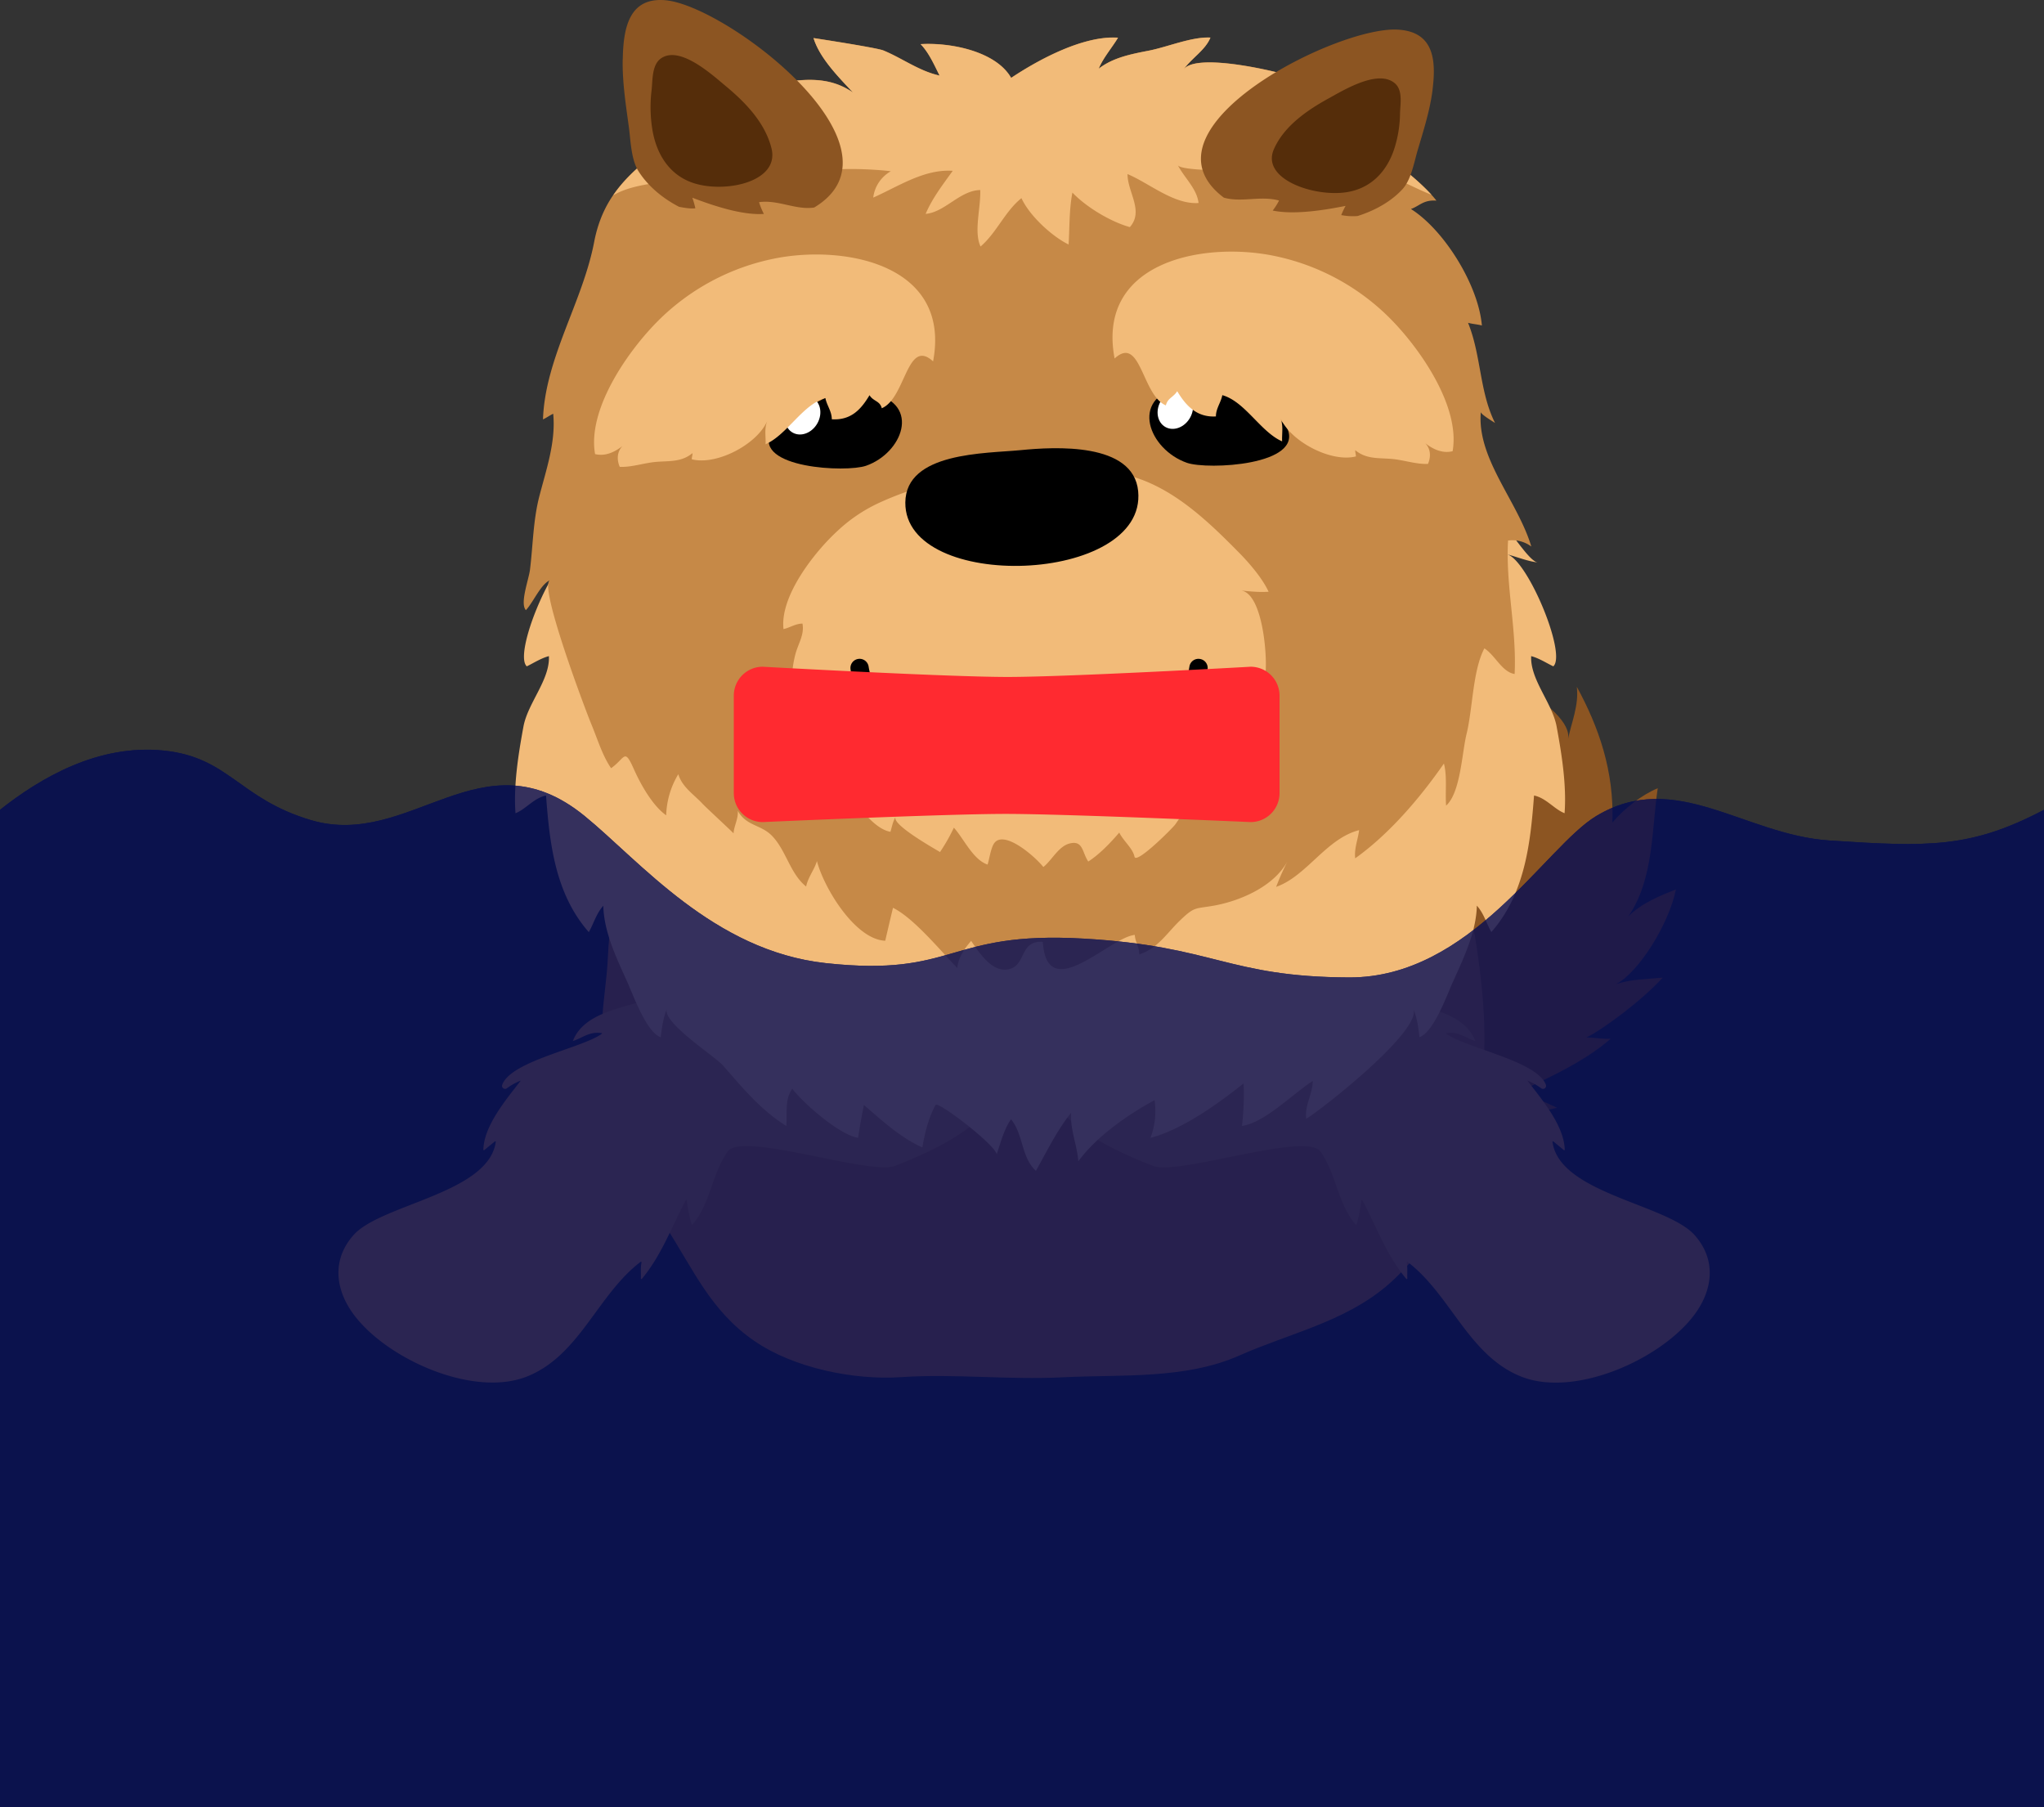 <svg id="Ebene_1" data-name="Ebene 1" xmlns="http://www.w3.org/2000/svg" viewBox="0 0 1000 884.17"><rect x="0" y="0" width="1000" height="884.17" fill="#333333" stroke="none"/><defs><style>.cls-1{fill:#8c5522;}.cls-2{fill:#b27436;}.cls-3{fill:#c68947;}.cls-4{fill:#f2bb79;}.cls-5{fill:#fff;}.cls-6{fill:#552d0a;}.cls-7{opacity:0.78;}.cls-8{fill:#000955;}.cls-9{fill:#ff2a30;}</style></defs><path class="cls-1" d="M682.6,678.7q-5.4,1.88-10.93,3.89c-30.45,11.18-69.86,15.46-93.58-11.38-30.87-35,8.73-62.56,39.82-74.73,16.12-6.3,36.16-4.85,51.48-12.78,3.81-2,24.49-22.46,22.37-22.07-6.79,1.24-15.91-2.26-22.63-1,4.52-5,6.57-14.16,11.07-19.21-13.35-1.64-25,5-37,10.61-1-1-2-2-3.06-3.06,3.88-6.74,2.89-15,5.58-21.6-2.34,5.79-32,18.87-38.4,23.44,1.52-7.81.6-19.75,1.95-27.31-6.85,1.83-15.4,4.21-21.49,8.24,3.82-16,18.84-31.36,33.55-39.9-12.11-.32-24.88.12-35.88-3.34,24.14-14.84,48-27,77.3-26.8-4.26-2.81-11.84-11-17-13.4,21.92-2.64,43.42,6.08,65.17,4.1-2-3.93-1.91-10.48-4.2-14.81,13.93-1.53,63.51,23.45,60.41,38.88,1.68-8.35,5.39-16.49,4.3-25.68,10.76,19.75,18.31,41.22,17.4,66.45,5.8-6.94,14.57-13.65,22.2-16.81-3,19.77-1.83,44.52-14.39,62.68,6.41-6.49,16.14-10.36,23.27-13.16-3.33,16.77-18.12,40.48-29.17,46.27,7.47-2.4,14.8-2.37,22.7-3.11-10.13,11.17-29.19,25.28-37.27,29.25,3.59,0,8.52.94,11.84.59-13.28,11.86-34.73,21.34-51.16,28.7,11.42-1.92,17.28,1.57,24.9,5.1C733.46,663.38,708.91,669.65,682.6,678.7Z" transform="translate(0 -114.83)"/><path class="cls-2" d="M488.56,455.1c-48.43,0-92.75,22-139.56,30.08-39.82,6.91-50.2,65.33-51.64,98.66-.76,17.61-6.71,40.38,1,57.1,5.13,11.18,8.87,16.67,11.57,29.94,3.13,15.35,7.24,30.71,15.8,44,13.66,21.26,22,41.27,43.3,55.94,19.2,13.23,48.58,19.26,71.69,17.72,26.33-1.76,52.66,1.42,79.27.07,28.26-1.44,59.86,1.12,86.38-10.67,24.14-10.72,51.14-16.36,72-34,24.68-21,38.11-53.18,44.38-84.27,4.83-24,4.14-46.89,1.14-71-5.4-43.35-16-83.43-61.06-102.53-18.46-7.81-37-18.07-57.26-21.08C567.05,459.31,527.46,455.13,488.56,455.1Z" transform="translate(0 -114.83)"/><path class="cls-3" d="M480.08,615.17c-.66-.88-1.35-1.78-2-2.7C468.87,600.24,458.86,598,438,591.53c-28.59-8.85-60.06-9.18-85.74-2.14-12.77,3.49-20.64,9.64-32.77,13.7-15,5-33.79,7-39.22,21,4.47-1.31,8.24-5,14.5-3.77-9.23,7.14-44.65,13.34-49.06,25.18a1.49,1.49,0,0,0,2.27,1.73,29.6,29.6,0,0,1,6.82-3.78c-7.45,9.64-18,22.12-18.32,33.8a.27.27,0,0,0,.44.22l5.17-4.25a.28.28,0,0,1,.46.25C239,698.7,186.51,703.87,173,719c-9.65,10.83-9.26,23.74-2.42,35.21,13.88,23.29,59.5,45.07,87.28,34,25.77-10.29,34.41-40,55.56-56.09a.29.29,0,0,1,.44.3c-.57,2.72-.18,5.33-.32,7.82a.28.28,0,0,0,.49.21c9.86-11.85,14.69-25.86,21.48-38.49a.28.28,0,0,1,.53.09,67.54,67.54,0,0,0,2.32,11.67.29.29,0,0,0,.49.09c8.8-10.23,9.39-24.84,17.19-35.71,7.08-9.85,69.58,11.82,81.73,7.11,25.33-9.83,49.51-23,53.19-42.59C492.92,632.23,487.26,624.66,480.08,615.17Z" transform="translate(0 -114.83)"/><path class="cls-3" d="M521.92,615.17c.66-.88,1.35-1.78,2-2.7,9.18-12.23,19.19-14.48,40.09-20.94,28.59-8.85,60.06-9.18,85.74-2.14,12.77,3.49,20.64,9.64,32.77,13.7,15,5,33.79,7,39.22,21-4.47-1.31-8.24-5-14.5-3.77,9.23,7.14,44.65,13.34,49.06,25.18a1.49,1.49,0,0,1-2.27,1.73,29.6,29.6,0,0,0-6.82-3.78c7.45,9.64,18,22.12,18.32,33.8a.27.27,0,0,1-.44.22L760,673.25a.28.28,0,0,0-.46.25c3.48,25.2,56,30.37,69.51,45.54,9.65,10.83,9.26,23.74,2.42,35.21-13.88,23.29-59.5,45.07-87.28,34-25.77-10.29-34.41-40-55.56-56.09a.29.29,0,0,0-.44.3c.57,2.72.18,5.33.32,7.82a.28.28,0,0,1-.49.21c-9.86-11.85-14.69-25.86-21.48-38.49a.28.28,0,0,0-.53.09,67.54,67.54,0,0,1-2.32,11.67.29.29,0,0,1-.49.09c-8.8-10.23-9.39-24.84-17.19-35.71-7.08-9.85-69.58,11.82-81.73,7.11-25.33-9.83-49.51-23-53.19-42.59C509.08,632.23,514.74,624.66,521.92,615.17Z" transform="translate(0 -114.83)"/><path class="cls-4" d="M761.56,470.27c-2.13-11.57-13-22.95-12.45-34.46,3.81,1,7.48,3.39,10.82,5,6.7-6-12.64-52.2-22.62-54.81,4.91,1.29,9.89,3.36,15.06,4-4.57-.53-14.32-17.49-19.1-20.68-6-4-13.15-5.83-20.1-8.39-19.19-7.08-38.74-12.5-58.38-18.62-38.47-12-83.84-8.28-124.11-12-6.61-.61-13.24-1.14-19.88-1.65v-.3l-1.95.15-2-.15v.3c-6.63.51-13.27,1-19.88,1.65-40.27,3.7-85.63,0-124.11,12-19.63,6.12-39.18,11.54-58.38,18.62-6.95,2.56-14.11,4.38-20.09,8.39-4.78,3.19-14.54,20.15-19.11,20.68,5.17-.6,10.15-2.67,15.07-4-10,2.61-29.33,48.77-22.62,54.81,3.33-1.62,7-4,10.81-5,.61,11.51-10.31,22.89-12.45,34.46-2.5,13.53-4.9,28.7-3.89,42.4,5-1.93,9-7.47,14.94-8.66,1.74,23.16,4.38,48,20.93,66.83,2.46-4.38,3.61-9,7.09-12.93.3,13,6.49,25.63,11.89,37.67,2.95,6.57,9.26,24.24,16.2,26.67.61-4.93,1.2-9.46,3.05-13.93-2.7,6.5,23.4,23.19,27.4,27.75,9.46,10.79,18.52,21.84,31,29.6.48-6.36-.81-13.14,2.9-18.2,5.81,7.5,23.41,22.7,32.21,24,.79-5.43,1.79-10.73,2.84-16.09,9,7.78,18,16.06,28.6,20.79,1.22-7.12,3-14.53,6.48-20.79,1.12-2,28.53,18.92,29.92,24.08,1.87-5.69,3.74-12.65,7-17.06,6.12,7.57,4.88,18.46,12.14,25.22,5.39-9.57,10.38-19.91,17.26-28.44-.57,8.29,2.9,15.66,3.5,23.77,8.87-12.13,24.16-22.8,37.29-29.91a36.48,36.48,0,0,1-2,18.46c15.59-4.11,33-16.63,45.57-26.65a131.51,131.51,0,0,1-.79,20.8c11.12-1.56,25-15.85,34.63-22-.08,6.66-4,11.65-3.2,18.48,7.37-4.34,56.83-43.16,52.39-53.85,1.86,4.47,2.44,9,3,13.94,6.94-2.43,13.26-20.1,16.21-26.67,5.4-12,11.58-24.72,11.88-37.67,3.48,3.9,4.63,8.55,7.09,12.93C746.13,552,748.77,527.17,750.51,504c5.9,1.19,9.91,6.73,14.94,8.66C766.47,499,764.07,483.8,761.56,470.27Z" transform="translate(0 -114.83)"/><path class="cls-3" d="M737.79,379.27a15.48,15.48,0,0,1,11.38,2.92c-6.61-22.16-26.74-43-24.69-65.82-.1,1.12,6,4.73,6.95,5.38-7.66-15.24-6.74-33.14-13.21-49,2,.59,4.91.76,6.77,1.33-1.67-19.83-18.55-46.85-34.71-57,4.22-1.49,6.08-4.56,12.47-4.1-13.85-17.72-60.55-48.21-81.63-47.82,4.45-5.19,13.54-7.8,18-10.71-8.41-3.6-53.77-14.75-60.13-5.59,3.91-5.63,10.69-9.48,13.19-15.68-9.16-.45-20.89,4.58-30.1,6.39-8.72,1.7-17.54,3.39-24.56,8.83,2.18-5.33,6.48-10.21,9.45-15.16-16.79-1.17-38.77,10.64-52.28,19.66-7.44-13.06-29.83-17.42-44.29-16.51,4.09,4.23,6.64,10.13,9.28,15.37-10-2.18-18.27-8.49-27.49-12.28-3.27-1.35-34.18-6.07-34.18-6.06,3,9.71,11.87,18.68,19.3,26.63-16.34-11.37-34.91-3.94-52.47-2.05-15.91,1.72-31.19-3.13-43.73,7.06,2.57-2.09,18.1,5.32,20.55,6.72-21.57,21-44.92,29.47-51,61.54C285,262.73,266.69,290,265.65,320c1.82-.82,3.18-1.91,5-2.76,1.34,13.87-3.42,27.28-6.82,40.51-3,11.68-3.06,23.73-4.54,35.77-.59,4.8-5.06,16.54-2,19.8,3.76-4.06,7.16-12.55,11.78-14.65-5.72,2.61,17.73,64.42,20.13,70.19,3,7.1,5.42,15.48,9.77,21.78,7.06-5,6.39-10.23,11.22.62,3.28,7.37,9.16,17.81,15.73,22.42a41.18,41.18,0,0,1,5.93-20.11c1.89,6.37,7.75,10,11.9,14.52,1.35,1.47,15.14,14.24,15.13,14.43.16-3.45,2.39-7.14,2.07-11,4.31,7.53,11.27,6.62,16.67,12.13,7,7.12,8.86,18.55,16.78,24.88.82-4.38,4.16-8.49,5.27-12.48,3.41,13.2,18.72,38.4,33.42,39,1.27-5.51,2.47-10.61,3.8-16.12,10.18,5.08,22.75,20.46,31.45,29.46.55-5.39,3.55-9.52,6.78-13.27,4.42,6.51,11,16.42,19.36,13.59,7.49-2.53,4.57-13.83,15.71-13.14,2,31.39,32.63-2.24,45-3.37.14,3.35,2.31,6.12,2.17,9.54,9.12-3,13.21-10.07,19.68-16.36,7.37-7.15,7.5-5.88,16.5-7.44,12.44-2.14,29.49-9.11,36.32-21.73a129.66,129.66,0,0,0-5.52,12.48c14.88-5.17,24.48-23.64,40.6-27.75-.58,4.55-2.48,9-1.93,13.79,16.47-11.75,31.51-29.23,43.41-46.38,1.66,6.36.56,13.86,1.06,20.61,7.07-6.32,7.71-25.6,10-35,3.07-12.55,3-31.09,8.73-41.94,5.36,3.41,8.55,11.52,14.8,12.54C742.1,422.62,736.57,401.29,737.79,379.27Z" transform="translate(0 -114.83)"/><path class="cls-4" d="M615.41,404.37a50.86,50.86,0,0,0,5.23-.06c-2.91-6.37-9.17-13.76-14.49-19.15-18.73-19-39.94-39.19-68.74-39.77-15.91-.31-31.68,3.34-47.7,2.62-20.27-.91-41.46,4.45-59.74,12.87a76.47,76.47,0,0,0-20.27,13.71c-11.12,10.2-28.24,31.84-26.38,48,3-.64,5.95-2.71,9.28-2.69,1,5.32-2,9.69-3.38,14.67-1.85,6.71-2,13.87-2.36,20.79-.51,11,1.41,19.7,4.55,30,.77-1.43,3.08-2.92,4-4.23,4.86,8.71,9.46,25.74,19,30.47a69.67,69.67,0,0,0,2.18-7c4.1,5.74,11.61,15.92,19.05,17.15.77-2.61,1.17-5,2.54-7.31-2.19,3.7,19,15.55,21.71,17.22a90,90,0,0,0,6.78-11.93c4.85,5.35,9.35,15.66,16.5,18.06.85-2.79,1.54-7.67,3-10.11,4.5-7.37,19.81,5.71,24.27,11.3,4.08-3.17,7.39-10.12,12.82-11.5,6.69-1.7,6.09,4.26,9.16,8.83,5.47-3.54,10.73-9,15.16-14.17,2.12,4.24,6.59,7.64,7.46,11.8.81,3.89,18.67-14,19.91-15.75,3.84-5.26,10.92-18.61,15-6.08,2.75-3.05,4.6-7.08,6.4-10.67,8.9-17.69,18.57-35.62,22.52-55.2,1.56-7.72-.71-41.3-11.84-42.55C609.89,404,612.63,404.27,615.41,404.37Z" transform="translate(0 -114.83)"/><path d="M556.83,355.1c4.42,45.65-114.27,49.77-113.91,5.57.2-24.74,39.24-23.94,56.42-25.63C516,333.4,554.5,331.1,556.83,355.1Z" transform="translate(0 -114.83)"/><path d="M614.71,313.11c6.46,3.46,13.43,7.7,15,11.14,8.37,18.22-38.81,20.53-49,17-18.63-6.51-28.24-31.37-3.69-37.06,11.58-2.69,18.23-1.31,27.68,3.78C606.88,309.1,610.69,311,614.71,313.11Z" transform="translate(0 -114.83)"/><path class="cls-5" d="M582.7,318.25c-2.22,4.94-7.48,7.57-11.72,5.87s-5.88-7.07-3.65-12,7.47-7.56,11.72-5.86S584.93,313.31,582.7,318.25Z" transform="translate(0 -114.83)"/><path d="M391.31,315.9c-6.15,3.29-12.79,7.34-14.3,10.61-8,17.38,37,19.56,46.71,16.17,17.76-6.21,26.92-29.9,3.52-35.33-11-2.56-17.38-1.24-26.38,3.6C398.78,312.08,395.14,313.85,391.31,315.9Z" transform="translate(0 -114.83)"/><path class="cls-5" d="M400.36,321c-2.23,4.95-7.48,7.57-11.72,5.87s-5.88-7.07-3.66-12,7.48-7.56,11.72-5.87S402.59,316.06,400.36,321Z" transform="translate(0 -114.83)"/><path d="M587,437.19a4.45,4.45,0,0,0-5.09,3.73c-2.88,18.6-20.67,28.8-37,30.65-14.13,1.6-31.64-2.65-38.31-19.4a4.46,4.46,0,0,0-2.58-2.53v-.26h-.07a4.23,4.23,0,0,0-.51.13,4.94,4.94,0,0,0-.52-.13h-.07v.26a4.45,4.45,0,0,0-2.57,2.53c-6.68,16.75-24.18,21-38.32,19.4-16.36-1.85-34.15-12.05-37-30.65a4.47,4.47,0,0,0-8.84,1.37c3.59,23.26,25.11,35.93,44.85,38.17a60.4,60.4,0,0,0,6.65.38c15,0,27.95-6,35.84-16.32,7.88,10.34,20.81,16.32,35.83,16.32a60.26,60.26,0,0,0,6.65-.38c19.73-2.24,41.26-14.91,44.85-38.17A4.46,4.46,0,0,0,587,437.19Z" transform="translate(0 -114.83)"/><path class="cls-4" d="M697.29,331.66c3.86,3,8.44,5.12,13.38,3.91,3.79-21.46-15.24-49.09-29.42-63.76a111.6,111.6,0,0,0-60.64-32.33c-34.28-6-84.06,4.31-75.31,50.73,12.85-11.75,13.32,18,25.09,22.94.9-3.67,3.64-3.87,5.54-6.94,4,6.65,9.3,12.93,18.94,12.34,0-3.94,2.45-6.77,3.13-10.4,11.09,3.07,18.73,18,29.26,22.6-.17-4.07.75-7.65-.9-11.58,4.89,11.59,24.83,22.05,37,18.95,0-1.07-.42-2.11-.31-3.05,5.33,4.41,11.09,3.73,17.57,4.25,6,.47,12.17,2.72,18,2.45C700.1,338.37,700,334.47,697.29,331.66Z" transform="translate(0 -114.83)"/><path class="cls-4" d="M304.51,333.05c-3.87,3-8.44,5.13-13.38,3.92-3.79-21.47,15.24-49.09,29.42-63.76a111.6,111.6,0,0,1,60.64-32.33c34.28-6,84.06,4.31,75.31,50.73-12.86-11.75-13.33,18-25.1,22.94-.89-3.67-4.12-3.31-6-6.38-4,6.65-8.82,12.37-18.45,11.78,0-3.94-2.46-6.77-3.14-10.39-11.09,3.06-18.73,18-29.26,22.59.17-4.07-.75-7.65.91-11.58-4.89,11.59-24.83,22.05-37,18.95-.05-1.08.43-2.11.31-3-5.32,4.41-11.08,3.73-17.56,4.25-6,.47-12.18,2.72-18,2.45C301.69,339.76,301.85,335.87,304.51,333.05Z" transform="translate(0 -114.83)"/><path class="cls-4" d="M621.12,165.22c4.45-5.19,13.54-7.8,18-10.71-8.41-3.6-53.77-14.75-60.13-5.59,3.91-5.63,10.69-9.48,13.19-15.68-9.16-.45-20.89,4.58-30.1,6.39-8.72,1.7-17.54,3.39-24.56,8.83,2.18-5.33,6.48-10.21,9.45-15.16-16.79-1.17-38.77,10.64-52.28,19.66-7.44-13.06-29.83-17.42-44.29-16.51,4.09,4.23,6.64,10.13,9.28,15.37-10-2.18-18.27-8.49-27.49-12.28-3.27-1.35-34.18-6.07-34.18-6.06,3,9.71,11.87,18.68,19.3,26.63-16.34-11.37-34.91-3.94-52.47-2.05-15.91,1.72-31.19-3.13-43.73,7.06,2.57-2.09,18.1,5.32,20.55,6.72-15.25,14.85-31.34,23.46-41.64,38.53a36.85,36.85,0,0,1,4.6-2.23c12.71-5,28.22-3.6,40.94-10.08-3.52,1.79-5.1,4.48-7.6,6.58,18.93-.95,37.36-10.56,56.54-10.37-2.11,2.22-3.7,7.15-5.11,9.12,5.75-8,38.06-5.86,46.43-4.78a17.17,17.17,0,0,0-8.6,12.89c12.49-5.57,25-14.05,38.89-13.1-4.66,6.49-10,13.36-13.25,21.07,9.46-.83,16.75-11.48,26.7-11.67.38,8.48-3.27,20.43.17,27.62,7.85-6.73,12-17.28,20-23.65,4.09,8.9,15.3,18.91,23.07,22.67.53-8.58.24-17,1.86-25.4,6.78,7.13,18.73,14.28,28.1,16.89,7-7.85-1.16-17.12-1.14-25.94,10.59,4.43,22.71,15,34.76,14.15-.85-7.07-6.84-12.18-10.16-18.51,2,3.78,47.4,2.5,53.39,2.52,15.84.06,34.7-2.36,50,3,7.87,2.75,14.05,6.42,20.68,8.93C683.91,192.11,641.06,164.85,621.12,165.22Z" transform="translate(0 -114.83)"/><path class="cls-1" d="M700.89,158.43c1.62-13.5,1.1-28.22-17.29-29.12-29.46-1.45-123.89,46.21-88.05,79.55,1,.94,2.09,1.82,3.21,2.67,8.79,2.48,17.89-1.1,27,1.4a30,30,0,0,1-3.1,4.9c10.55,2.21,25.51-.25,35.65-2.28a37.47,37.47,0,0,0-2.12,4.5,29.49,29.49,0,0,0,8,.46c8.64-2.74,16.3-7.07,21.84-13,4.41-4.75,5.8-13.32,7.54-19.17,2.85-9.6,6.07-19.69,7.3-29.63Z" transform="translate(0 -114.83)"/><path class="cls-6" d="M680.74,154.44a9,9,0,0,1,1.62,1.09c4.17,3.53,2.64,10.46,2.58,15a58.38,58.38,0,0,1-2.78,17c-3.43,10.64-10.94,19.37-23.32,21.32-15.89,2.49-41.92-6.36-35.65-20.92,4.72-10.92,15.45-18.63,26-24.51C656,159.74,671.87,149.71,680.74,154.44Z" transform="translate(0 -114.83)"/><path class="cls-1" d="M304.68,143.64c.3-14.77,2.89-30.51,21.23-28.66,29.36,3,116.13,68.65,75.94,99a40.68,40.68,0,0,1-3.55,2.38c-9.05,1.32-17.56-3.92-26.95-2.63a35.24,35.24,0,0,0,2.37,5.75c-10.75.75-25.21-4.19-35-7.92a44.31,44.31,0,0,1,1.48,5.16c-2.12.3-5-.15-8-.72-8.18-4.27-15.14-10.1-19.79-17.35-3.7-5.77-3.87-15.21-4.76-21.76-1.46-10.75-3.24-22.1-3-33Z" transform="translate(0 -114.83)"/><path class="cls-6" d="M325.19,142.42a9.22,9.22,0,0,0-1.75.93c-4.63,3.16-4.1,10.84-4.68,15.77a68.78,68.78,0,0,0,.34,18.74c1.9,12,8.1,22.5,20.08,26.49,15.38,5.12,42.41-.41,38.25-17C374.3,174.87,364.77,165,355.13,157,349,151.92,334.64,138.7,325.19,142.42Z" transform="translate(0 -114.83)"/><g class="cls-7"><path class="cls-8" d="M0,511c19.59-15.51,47.92-32.25,80-29s36.78,23.48,72,34c48.77,14.56,83.74-42.95,134-2,27,22,63,66,118,72,64,7,58.94-15.82,126-12,64.31,3.66,70.46,18.76,130,19s96-64,121-79c38.68-23.21,72.32,9.24,114,12,48.66,3.22,69.21,3.78,105-15V999H0Z" transform="translate(0 -114.83)"/><path class="cls-8" d="M0,511c19.59-15.51,47.92-32.25,80-29s36.78,23.48,72,34c48.77,14.56,83.74-42.95,134-2,27,22,63,66,118,72,64,7,58.94-15.82,126-12,64.31,3.66,70.46,18.76,130,19s96-64,121-79c38.68-23.21,72.32,9.24,114,12,48.66,3.22,69.21,3.78,105-15V999H0Z" transform="translate(0 -114.83)"/></g><path class="cls-9" d="M611.84,517S522,513,492,513c-29.73,0-118.84,4-118.84,4A14.16,14.16,0,0,1,359,502.84V455.16A14.16,14.16,0,0,1,373.16,441S463,446,493,446c29.74,0,118.84-5,118.84-5A14.16,14.16,0,0,1,626,455.16v47.68A14.16,14.16,0,0,1,611.84,517Z" transform="translate(0 -114.83)"/></svg>